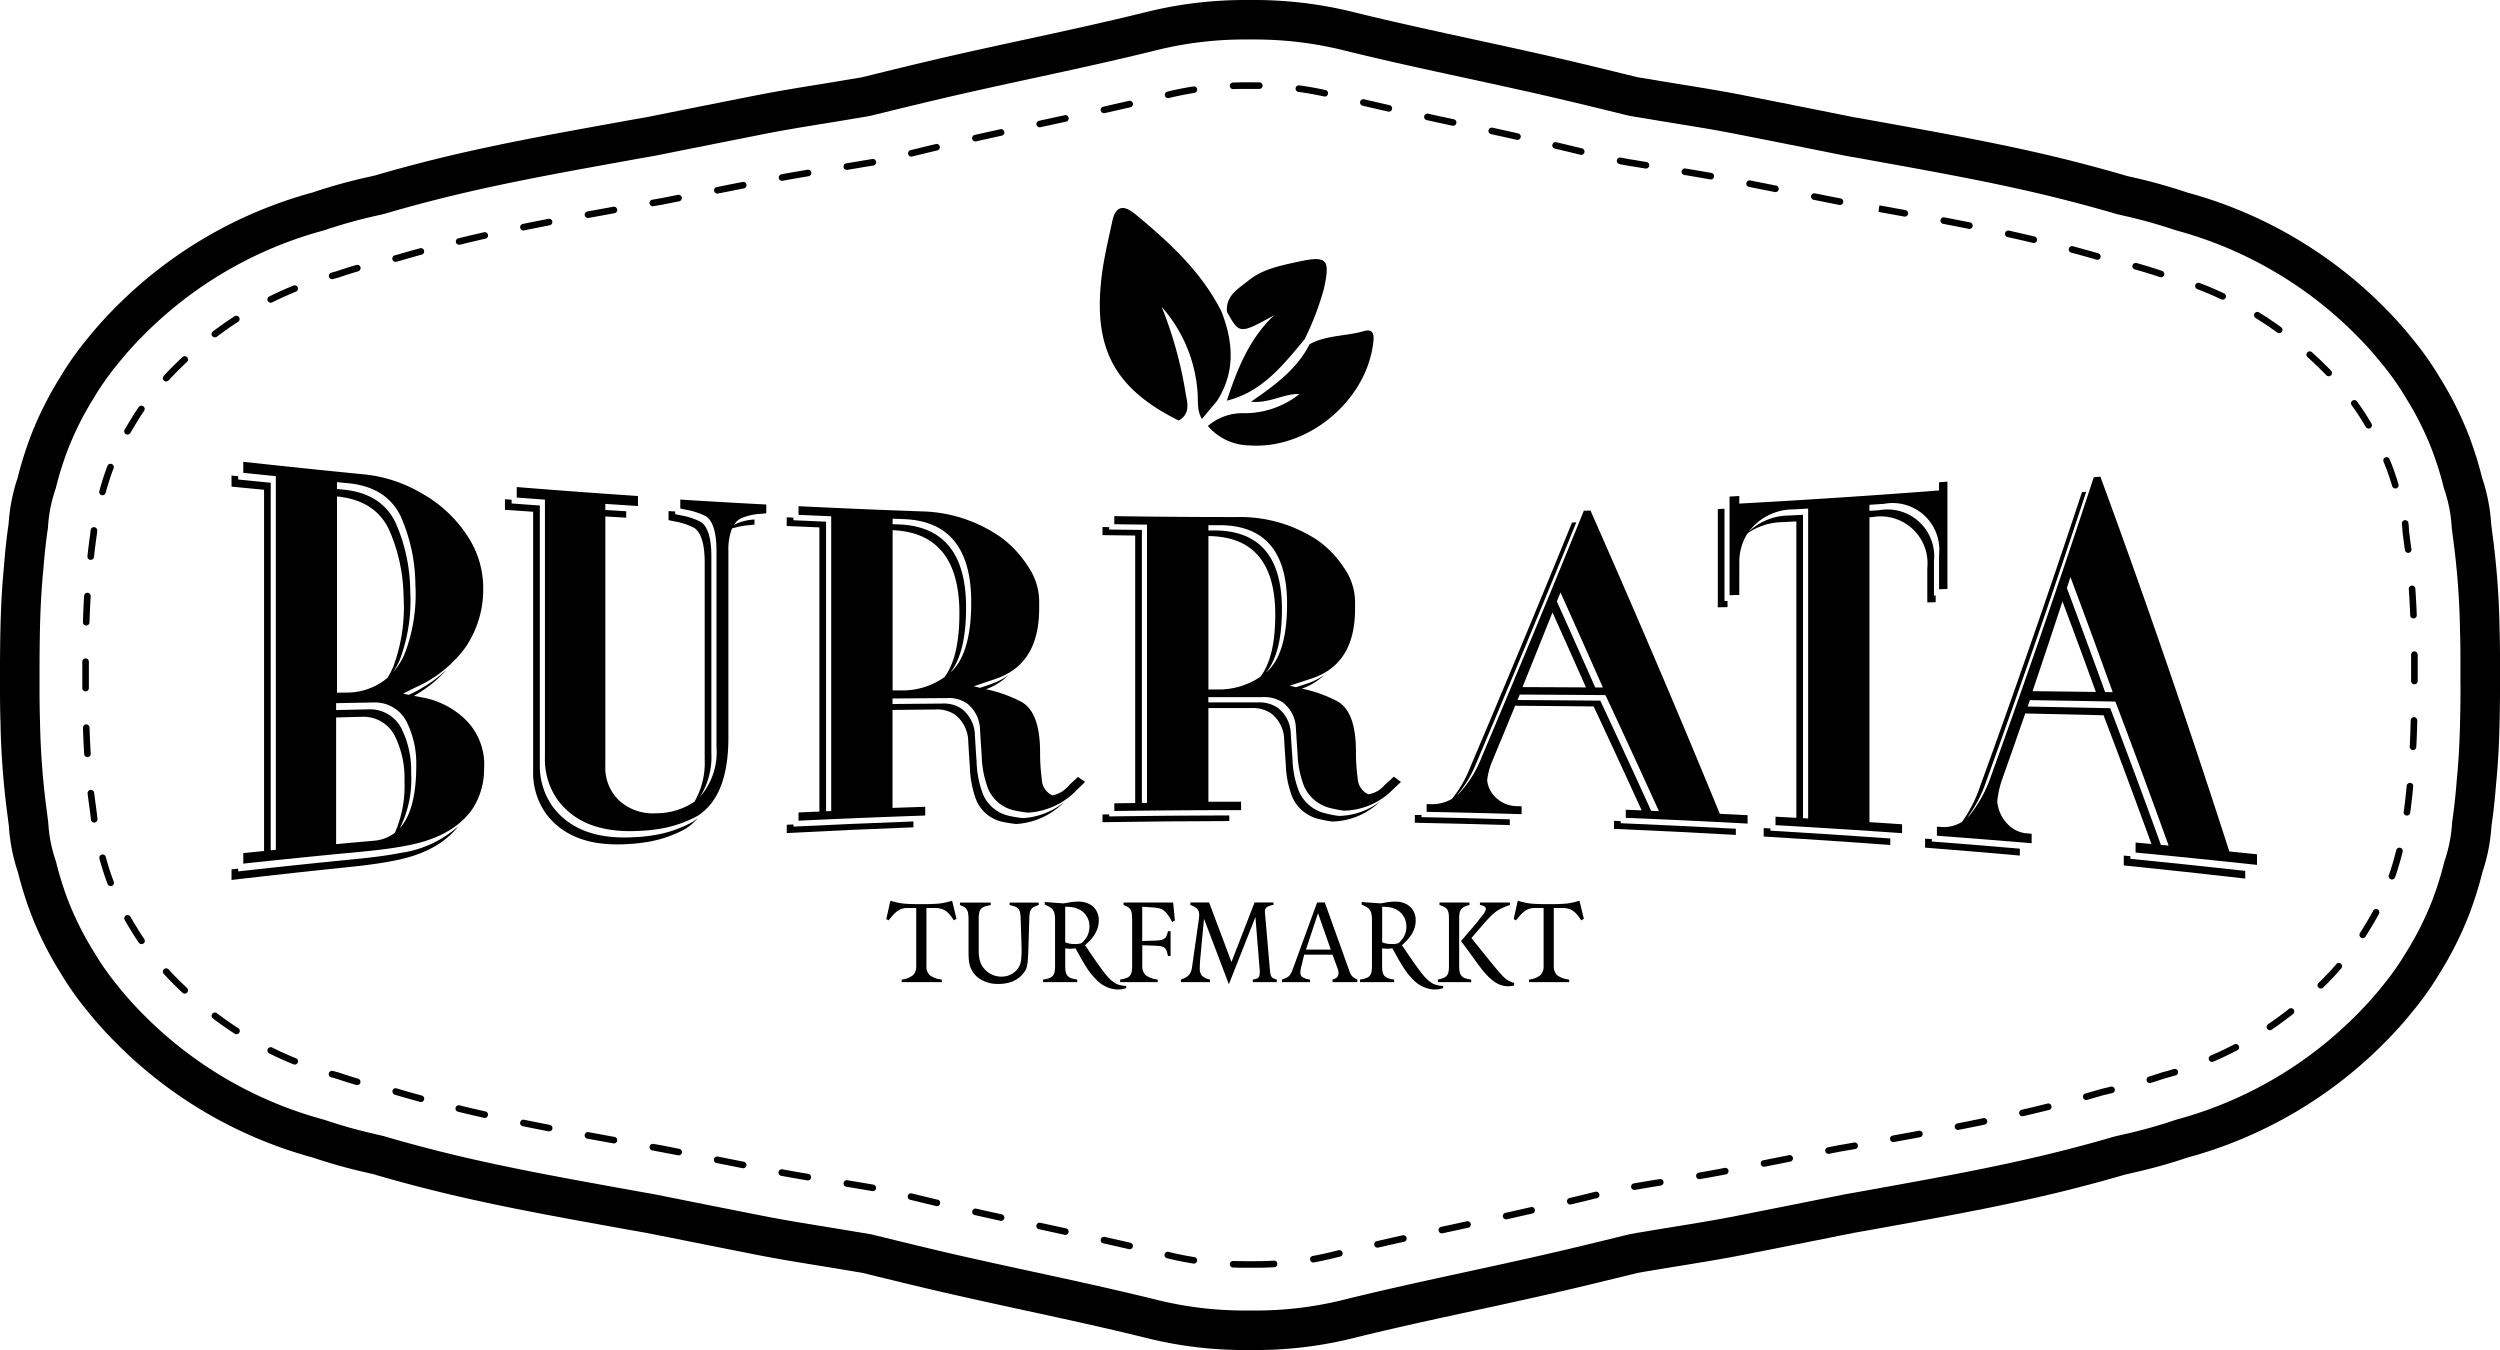 <?xml version="1.0" encoding="UTF-8"?>
<svg xmlns="http://www.w3.org/2000/svg" xmlns:xlink="http://www.w3.org/1999/xlink" id="Group_107" data-name="Group 107" width="275.296" height="148.667" viewBox="0 0 275.296 148.667">
  <defs>
    <clipPath id="clip-path">
      <rect id="Rectangle_392" data-name="Rectangle 392" width="275.296" height="148.667"></rect>
    </clipPath>
  </defs>
  <g id="Group_106" data-name="Group 106" clip-path="url(#clip-path)">
    <path id="Path_742" data-name="Path 742" d="M154.442,136.034q-1.413.315-2.831.639a.362.362,0,0,0,.081.716.379.379,0,0,0,.081-.009q1.416-.326,2.826-.638a.363.363,0,1,0-.157-.708"></path>
    <path id="Path_743" data-name="Path 743" d="M147.373,137.677l-.648.16c-.714.177-1.441.334-2.161.466a.362.362,0,0,0,.065.719.369.369,0,0,0,.066-.006c.734-.135,1.476-.3,2.2-.475l.647-.16a.362.362,0,1,0-.173-.7"></path>
    <path id="Path_744" data-name="Path 744" d="M140.293,138.819c-.667.039-1.342.059-2.008.059l-.454,0-.094,0-.109,0-.083,0-.129,0h-.366q-.624,0-1.247-.023a.356.356,0,0,0-.375.349.362.362,0,0,0,.349.375q.636.024,1.273.024h.289l.2,0,.09,0h.117l.1,0,.442,0c.68,0,1.37-.021,2.051-.06a.363.363,0,0,0-.043-.724"></path>
    <path id="Path_745" data-name="Path 745" d="M131.523,138.432c-.939-.151-1.885-.343-2.813-.569a.362.362,0,1,0-.172.7c.947.231,1.912.427,2.87.581a.376.376,0,0,0,.057.005.363.363,0,0,0,.058-.721"></path>
    <path id="Path_746" data-name="Path 746" d="M117.395,135.267l-2.834-.615a.362.362,0,1,0-.153.708l2.833.615a.344.344,0,0,0,.077.009.363.363,0,0,0,.077-.717"></path>
    <path id="Path_747" data-name="Path 747" d="M124.475,136.849q-1.416-.327-2.83-.644a.362.362,0,1,0-.158.707q1.41.316,2.825.643a.382.382,0,0,0,.082.01.363.363,0,0,0,.081-.716"></path>
    <path id="Path_748" data-name="Path 748" d="M129.795,46.308c1.407-.8.9-2.088.731-3.217a44.22,44.22,0,0,0-2.605-9.3,15.849,15.849,0,0,1,3.949,9.376c.091,1-.094,2.047.488,2.963L134,44.176c2.054-3.191,1.823-6.5.507-9.864-2.221-4.414-5.769-7.65-9.5-10.733-1.29-1.067-2.167-.91-2.527.794-.427,2.016-.922,4.028-1.168,6.068-.96,7.951,1.424,12.345,8.478,15.867"></path>
    <path id="Path_749" data-name="Path 749" d="M135.113,34.341c1.376,2.468,1.377,2.468,5.184.38-2.745,2.6-4.065,5.952-5.2,9.4,3.881-.958,6.191-3.905,8.567-6.767a30.721,30.721,0,0,0,2.109-5.506c.748-3.328.382-3.73-2.859-3.017-1.926.423-3.892.794-5.467,2.087-1.1.9-2.5,1.642-2.334,3.42Z"></path>
    <path id="Path_750" data-name="Path 750" d="M144.206,37.908c-1.364,2.692-3.69,4.431-6.448,6.329,2.108.2,3.625-.927,5.33-.841A9.672,9.672,0,0,1,137,45.5a5.859,5.859,0,0,0-3.99,1.408,6.1,6.1,0,0,0,4.514,2.137c6.505.5,13.028-4.962,13.711-11.439.1-.918-.119-1.413-1.056-1.141C148.207,37.038,146.064,36.888,144.206,37.908Z"></path>
    <path id="Path_751" data-name="Path 751" d="M44.11,93.92c-1.406.283-3.1.5-5.091.693q-6.4.63-12.791,1.345v-.305l-.733.08V96.9q6.393-.746,12.791-1.406c1.987-.205,3.684-.426,5.091-.716,3.228-.607,5.612-1.885,7.091-3.8A12,12,0,0,1,44.11,93.92"></path>
    <path id="Path_752" data-name="Path 752" d="M76.846,90.074a6.023,6.023,0,0,1-.6.448,13.262,13.262,0,0,1-4.663,1.507,13.843,13.843,0,0,1-1.505.146c-4.226.291-7.284-.774-9.226-3.362a7.749,7.749,0,0,1-1.407-4.681V55.666q-1.554-.111-3.107-.225v-.414l-.734-.053v1.162q1.554.111,3.106.217V84.9a7.769,7.769,0,0,0,1.408,4.691c1.942,2.589,5,3.646,9.225,3.342a14.1,14.1,0,0,0,1.506-.152,13.253,13.253,0,0,0,4.663-1.525,6.009,6.009,0,0,0,1.336-1.185"></path>
    <path id="Path_753" data-name="Path 753" d="M86.638,90.822v.911q6.975-.366,13.952-.63v-.646q-6.61.241-13.217.568v-.238l-.735.035"></path>
    <path id="Path_754" data-name="Path 754" d="M122.143,89.678l-.736.01v.852q6.981-.113,13.961-.125v-.621q-6.612.011-13.225.107Z"></path>
    <path id="Path_755" data-name="Path 755" d="M166.257,90.222q-4.86-.143-9.721-.241V89.74c-.115.005-.228.011-.347.009l-.389-.007V90.6q5.229.1,10.457.261Z"></path>
    <path id="Path_756" data-name="Path 756" d="M178.467,90.418l-.735-.031v.889q6.711.283,13.415.662v-.677q-6.339-.344-12.68-.61Z"></path>
    <path id="Path_757" data-name="Path 757" d="M190.231,66.179l-.334.007V56.021l-.735.038V66.877l1.069-.021Z"></path>
    <path id="Path_758" data-name="Path 758" d="M208.156,92.331q-6.6-.471-13.205-.858v-.245l-.735-.042v.93q6.972.416,13.94.932Z"></path>
    <path id="Path_759" data-name="Path 759" d="M222.423,93.455q-4.85-.417-9.7-.789v-.28c-.115,0-.228,0-.346-.008l-.389-.029v.991q5.22.408,10.435.873Z"></path>
    <path id="Path_760" data-name="Path 760" d="M234.6,94.286l-.733-.072V95.3q6.69.678,13.374,1.448V95.9q-6.318-.7-12.641-1.326Z"></path>
    <path id="Path_761" data-name="Path 761" d="M30.375,93.581l-.563.056V53.16q-1.792-.177-3.585-.358v-.364l-.732-.074v1.223q1.791.175,3.584.346V93.711q-1.145.113-2.289.228V95.1q6.393-.686,12.792-1.291c1.988-.188,3.685-.395,5.091-.672,3.4-.608,5.869-1.954,7.325-4.017a8.018,8.018,0,0,0,1.31-4.439A6.974,6.974,0,0,0,51.416,79.4a9.165,9.165,0,0,0-5.142-2.636l-.69-.137a13.921,13.921,0,0,0,3.6-2.882,15.7,15.7,0,0,1-3.911,2.65l-.24.121-.651-.13q.728-.365,1.455-.726a13.62,13.62,0,0,0,5.433-4.395,11.279,11.279,0,0,0,1.941-6.538,10.372,10.372,0,0,0-1.892-5.938,14.315,14.315,0,0,0-4.948-4.5,15.407,15.407,0,0,0-6.255-2.051q-6.666-.65-13.326-1.388v1.215q1.792.189,3.585.37Zm6.638-.631V79.008l2.872-.076a3.857,3.857,0,0,1,3.685,2.305,10.356,10.356,0,0,1,.97,4.691A12.955,12.955,0,0,1,43.49,91.7a4.313,4.313,0,0,1-2.308.879q-2.085.183-4.169.375m7.005-1.735A12,12,0,0,0,45.273,85.1a10.315,10.315,0,0,0-.969-4.679,3.876,3.876,0,0,0-3.685-2.311l-3.606.081v-.759l4.169-.078a3.892,3.892,0,0,1,3.685,2.318,10.286,10.286,0,0,1,.97,4.67q0,4.867-1.819,6.87M42.664,74.652a6.993,6.993,0,0,1-4.633,1.613l-.921.012V54.67c2.812.271,4.725,1.514,5.733,3.658a18.98,18.98,0,0,1,1.6,7.478,18.6,18.6,0,0,1-1.164,7.675,8.673,8.673,0,0,1-.615,1.171M38.322,53.209c2.86.272,4.8,1.526,5.818,3.685a18.853,18.853,0,0,1,1.6,7.445,18.335,18.335,0,0,1-1.164,7.623,7.876,7.876,0,0,1-1.3,2.077,8.615,8.615,0,0,0,.733-1.346,18.486,18.486,0,0,0,1.164-7.646,18.9,18.9,0,0,0-1.6-7.459c-1.018-2.162-2.958-3.414-5.817-3.677l-.649-.059v-.758l1.212.115"></path>
    <path id="Path_762" data-name="Path 762" d="M74.915,56l.583.124a7.661,7.661,0,0,1,2.283.754c.729.531,1.118,1.793,1.118,3.748V82.268a7.478,7.478,0,0,1-1.825,5.493,8.24,8.24,0,0,0,1.26-4.835V61.248c0-1.958-.389-3.222-1.118-3.752a7.613,7.613,0,0,0-2.283-.752l-.583-.123v-.3c-.245-.014-.49-.025-.734-.04v.995l.583.123a7.591,7.591,0,0,1,2.283.749c.728.53,1.117,1.8,1.117,3.759v21.73a8.529,8.529,0,0,1-1.123,4.637,7.48,7.48,0,0,1-4.233,1.282,5.5,5.5,0,0,1-4.128-1.464,4.994,4.994,0,0,1-1.457-3.722V56.87l2.3.14V56.3l-2.3-.145v-.668q1.8.12,3.594.234v-1.1q-6.678-.45-13.351-.989v1.156q1.552.119,3.106.232v28.4A7.732,7.732,0,0,0,61.415,88.1c1.942,2.588,5,3.659,9.226,3.381a14.079,14.079,0,0,0,1.505-.141,13.248,13.248,0,0,0,4.663-1.492c2.235-1.423,3.4-4.255,3.4-8.587V60.683a6.3,6.3,0,0,1,.4-2.485,8.632,8.632,0,0,1,1.939-.371l.535-.063v-.558a5.644,5.644,0,0,0-2.132.523,1.707,1.707,0,0,0-.163.12,1.994,1.994,0,0,1,.727-.727,6.076,6.076,0,0,1,2.333-.542l.535-.061v-.961q-4.738-.249-9.475-.545Z"></path>
    <path id="Path_763" data-name="Path 763" d="M117.744,86.455a3.156,3.156,0,0,1-.315.336l-.013-.009c-.074.069-.147.139-.223.208a3,3,0,0,1-1.345.6.1.1,0,0,0-.1-.08,1.957,1.957,0,0,1-1.021-1.657,22,22,0,0,1-.194-3.024c0-2.9-.681-4.738-2-5.51a14.726,14.726,0,0,0-3.96-1.421,6.835,6.835,0,0,0,2.491-1.566,7.408,7.408,0,0,1-2.063,1.046c-.356.12-.71.242-1.067.363l-.7-.167q1.167-.4,2.335-.792c3.257-1.081,4.863-3.653,4.863-7.782v-.859a6.869,6.869,0,0,0-1.265-3.824,11.9,11.9,0,0,0-2.87-3.094,15.8,15.8,0,0,0-8.9-2.912q-6.735-.24-13.466-.571v.952q1.8.083,3.6.161V89.31l-.565.024V57.444q-1.8-.075-3.6-.157V57l-.735-.033v.955q1.8.08,3.6.153V89.366c-.765.033-1.531.065-2.3.1v.908q6.976-.332,13.952-.569v-.961q-1.8.057-3.6.121V78.178q2.341-.025,4.68-.049a3.533,3.533,0,0,1,2.188.561,3.779,3.779,0,0,1,1.459,2.719s.049,1.035.194,3.1a10.9,10.9,0,0,0,.73,3.666,4.059,4.059,0,0,0,3.016,2.353,11.648,11.648,0,0,0,1.362.21,8.062,8.062,0,0,0,5.253-2.4,7.921,7.921,0,0,1-4.517,1.749,11.3,11.3,0,0,1-1.363-.213,4.064,4.064,0,0,1-3.015-2.355,10.856,10.856,0,0,1-.73-3.662c-.146-2.065-.194-3.1-.194-3.1a3.784,3.784,0,0,0-1.459-2.717,3.54,3.54,0,0,0-2.189-.563q-2.708.021-5.415.048v-.608q2.991-.024,5.981-.044a3.548,3.548,0,0,1,2.189.565,3.784,3.784,0,0,1,1.459,2.717s.048,1.033.194,3.1a10.853,10.853,0,0,0,.729,3.66,4.075,4.075,0,0,0,3.015,2.357,11.426,11.426,0,0,0,1.362.215,8.053,8.053,0,0,0,5.3-2.429q.486-.476.972-.95l-.778-.559-.973.91M98.292,76.033V58.383c4.8.2,7.258,3.124,7.354,8.81.043,3.38-.507,5.841-1.634,7.366a7.962,7.962,0,0,1-4.747,1.469l-.973,0m6.467-2.072c-.03.027-.061.05-.093.077,1.187-1.511,1.759-4.017,1.716-7.478-.1-5.712-2.577-8.633-7.44-8.81l-.65-.023V57.12l1.216.044c4.862.18,7.343,3.1,7.44,8.806.048,3.89-.682,6.576-2.189,7.991"></path>
    <path id="Path_764" data-name="Path 764" d="M152.212,86.73l-.013-.01-.224.2a2.919,2.919,0,0,1-1.345.553.1.1,0,0,0-.1-.082,2.012,2.012,0,0,1-1.022-1.671,21.632,21.632,0,0,1-.194-3c0-2.873-.681-4.7-1.995-5.468a14.72,14.72,0,0,0-3.961-1.42,6.78,6.78,0,0,0,2.491-1.524,7.377,7.377,0,0,1-2.062,1.017l-1.07.35-.7-.166,2.335-.765c3.259-1.046,4.864-3.6,4.864-7.684v-.85a6.613,6.613,0,0,0-1.264-3.753,11.147,11.147,0,0,0-2.871-2.969,15.471,15.471,0,0,0-8.9-2.551q-6.737,0-13.474-.1v.892q1.8.024,3.6.043V88.416c-.189,0-.377,0-.566.006V58.354q-1.8-.02-3.6-.043v-.267c-.245,0-.49,0-.735-.008v.892q1.8.025,3.6.044V88.431q-1.151.012-2.3.026v.851q6.979-.1,13.961-.1v-.926q-1.8,0-3.6.007V77.97q2.342,0,4.683,0a3.63,3.63,0,0,1,2.189.565,3.7,3.7,0,0,1,1.459,2.662s.049,1.007.194,3.023a10.572,10.572,0,0,0,.73,3.59,4.253,4.253,0,0,0,3.016,2.4,11.834,11.834,0,0,0,1.362.255,7.741,7.741,0,0,0,5.254-2.2,7.643,7.643,0,0,1-4.518,1.583,11.833,11.833,0,0,1-1.362-.255,4.253,4.253,0,0,1-3.016-2.4,10.555,10.555,0,0,1-.73-3.591c-.146-2.017-.2-3.025-.2-3.025a3.7,3.7,0,0,0-1.459-2.662,3.636,3.636,0,0,0-2.189-.565q-2.709,0-5.418,0v-.582q2.992,0,5.984,0a3.636,3.636,0,0,1,2.189.566,3.7,3.7,0,0,1,1.459,2.663s.049,1.008.194,3.024a10.618,10.618,0,0,0,.73,3.593,4.259,4.259,0,0,0,3.016,2.4,12.082,12.082,0,0,0,1.362.256,7.736,7.736,0,0,0,5.3-2.245l.973-.921q-.389-.291-.778-.579l-.973.881a3.044,3.044,0,0,1-.315.326M133.069,75.918V59.031c4.807.048,7.261,2.81,7.358,8.34.042,3.283-.508,5.676-1.635,7.15a8.089,8.089,0,0,1-4.75,1.4h-.973m6.47-1.975c-.03.026-.062.048-.092.074,1.186-1.463,1.759-3.9,1.716-7.271-.1-5.564-2.579-8.327-7.443-8.339l-.651,0v-.58l1.216,0c4.865.01,7.346,2.771,7.443,8.336.049,3.789-.681,6.41-2.189,7.779"></path>
    <path id="Path_765" data-name="Path 765" d="M157.49,88.555l-.389-.007V89.4q5.229.1,10.457.256v-.869l-.487-.014a3.382,3.382,0,0,1-2.285-.885,3.02,3.02,0,0,1-1.022-1.959,7.692,7.692,0,0,1,.584-2.171q1.251-3.007,2.5-6.042,4.321.033,8.644.076,2.643,5.645,5.287,11.446c-.584-.023-1.167-.048-1.751-.07v.891q6.71.273,13.415.633v-.925q-1.53-.078-3.061-.152c-4.747-11.577-9.494-22.646-14.243-33.4l-.729.028c-3.777,9.325-7.553,18.4-11.331,27.331a12.33,12.33,0,0,1-2.237,3.613,4.16,4.16,0,0,1-.418.4,12.492,12.492,0,0,0,2.09-3.432c3.688-8.708,7.375-17.556,11.062-26.631l-.467.016c-3.776,9.285-7.553,18.33-11.331,27.238a12.7,12.7,0,0,1-1.9,3.2,4.449,4.449,0,0,1-2.394.577M176.5,75.7l-.835,0q-2.114-4.779-4.228-9.472c.132-.331.264-.659.4-.99q2.334,5.183,4.667,10.466m-5.547-8.263q1.844,4.1,3.687,8.254-3.5-.018-6.989-.033,1.651-4.083,3.3-8.221m5.839,9.109q2.941,6.292,5.882,12.771l-.852-.034q-2.8-6.153-5.6-12.133-4.557-.041-9.115-.07c.083-.2.165-.4.247-.6q4.717.025,9.433.061"></path>
    <path id="Path_766" data-name="Path 766" d="M191.531,62a5.885,5.885,0,0,1,.729-2.975c.065-.114.14-.214.21-.321a6.974,6.974,0,0,1,3.836-1.208l1.505-.079V90.058q-1.147-.064-2.295-.127v.934q6.972.395,13.939.884v-.981q-1.8-.12-3.593-.233V56.963l.3-.018a5.169,5.169,0,0,1,6.069,5.615v3.779l.922-.025V65.58l-.188.006V61.8a5.155,5.155,0,0,0-6.069-5.612l-1.038.065v-.664l1.6-.106a5.143,5.143,0,0,1,6.068,5.607v3.8l.922-.031V53.035l-.922.074v.9q-11,.844-22,1.446v-.835l-1.068.061v10.86l1.068-.026Zm6.074-5.911L199.111,56V90.13l-.565-.032V56.685l-1.506.084a6.475,6.475,0,0,0-4.461,1.771,6.161,6.161,0,0,1,5.026-2.448"></path>
    <path id="Path_767" data-name="Path 767" d="M231.287,52.488l-.728.069c-3.766,11.517-7.533,22.443-11.3,32.88a14.3,14.3,0,0,1-2.233,4.175,4.237,4.237,0,0,1-.418.454,14.433,14.433,0,0,0,2.087-3.958c3.679-10.157,7.358-20.778,11.035-31.953l-.466.04c-3.766,11.421-7.534,22.261-11.3,32.622a14.727,14.727,0,0,1-1.9,3.678,3.792,3.792,0,0,1-2.389.562l-.388-.028v1q5.219.387,10.434.825V91.81l-.486-.039a3.271,3.271,0,0,1-2.28-1.157,4.014,4.014,0,0,1-1.019-2.364,10.272,10.272,0,0,1,.582-2.554q1.249-3.525,2.5-7.132,4.313.1,8.622.2,2.637,6.914,5.273,14.176c-.582-.053-1.164-.108-1.746-.16v1.1q6.69.638,13.373,1.362V94.072q-1.525-.157-3.051-.309c-4.731-14.713-9.465-28.406-14.2-41.275m1.357,23.732-.833-.01Q229.7,70.371,227.6,64.749c.131-.4.263-.8.394-1.2q2.328,6.206,4.655,12.675m-5.533-10q1.839,4.9,3.677,9.972-3.484-.045-6.97-.087,1.647-4.871,3.293-9.885m10.84,26.813q-2.789-7.721-5.58-15.05-4.544-.1-9.091-.183c.082-.237.164-.471.246-.709q4.707.077,9.409.16,2.934,7.716,5.865,15.86l-.849-.078"></path>
    <path id="Path_768" data-name="Path 768" d="M71.885,22.713a.336.336,0,0,0,.063-.006l1.025-.178,1.832-.365a.363.363,0,0,0-.142-.711l-1.823.364-1.017.177a.362.362,0,0,0,.062.719"></path>
    <path id="Path_769" data-name="Path 769" d="M79,21.318a.342.342,0,0,0,.071-.007l2.844-.566a.362.362,0,0,0-.141-.711l-2.844.566a.362.362,0,0,0,.07.718"></path>
    <path id="Path_770" data-name="Path 770" d="M265.413,86.209a.367.367,0,0,0-.394.328c-.093,1.021-.2,1.957-.33,2.862a.363.363,0,0,0,.308.41.438.438,0,0,0,.051,0,.362.362,0,0,0,.358-.312c.131-.917.24-1.865.335-2.9a.363.363,0,0,0-.328-.394"></path>
    <path id="Path_771" data-name="Path 771" d="M64.752,24A.368.368,0,0,0,64.818,24q1.43-.264,2.851-.521a.362.362,0,0,0-.129-.713q-1.422.258-2.853.521a.362.362,0,0,0,.065.719"></path>
    <path id="Path_772" data-name="Path 772" d="M93.258,18.707a.392.392,0,0,0,.059-.005q.742-.121,1.483-.248c.359-.061.719-.119,1.08-.178l.3-.049a.362.362,0,1,0-.117-.715l-.3.048c-.362.059-.724.118-1.085.18l-1.478.247a.362.362,0,0,0,.058.72"></path>
    <path id="Path_773" data-name="Path 773" d="M114.488,14.017a.43.43,0,0,0,.078-.008l2.833-.616a.362.362,0,1,0-.155-.708l-2.833.615a.363.363,0,0,0,.077.717"></path>
    <path id="Path_774" data-name="Path 774" d="M107.409,15.576a.37.37,0,0,0,.08-.009q1.415-.32,2.828-.631a.362.362,0,1,0-.156-.708c-.942.208-1.888.418-2.832.632a.363.363,0,0,0,.08.716"></path>
    <path id="Path_775" data-name="Path 775" d="M100.354,17.243a.361.361,0,0,0,.086-.01c.935-.228,1.876-.456,2.817-.681a.362.362,0,0,0-.168-.7c-.942.225-1.884.453-2.82.681a.363.363,0,0,0,.085.715"></path>
    <path id="Path_776" data-name="Path 776" d="M57.634,25.378a.389.389,0,0,0,.074-.008q1.417-.29,2.84-.565a.363.363,0,0,0-.138-.712q-1.427.276-2.847.567a.363.363,0,0,0,.071.718"></path>
    <path id="Path_777" data-name="Path 777" d="M135.795,9.814h.013c.424-.016.849-.023,1.272-.023h.385l.1,0h.181l.138,0h.326c.161,0,.321,0,.481,0h0a.363.363,0,0,0,.006-.725c-.164,0-.327,0-.491,0l-.315,0-.14-.005h-.2l-.1.005-.374,0q-.648,0-1.3.024a.362.362,0,0,0,.013.724"></path>
    <path id="Path_778" data-name="Path 778" d="M86.11,19.914a.379.379,0,0,0,.067-.006c.942-.177,1.895-.343,2.849-.5a.363.363,0,1,0-.12-.715c-.958.161-1.916.328-2.862.5a.363.363,0,0,0,.066.719"></path>
    <path id="Path_779" data-name="Path 779" d="M142.979,10.118c.942.129,1.893.3,2.825.505a.346.346,0,0,0,.078.009.363.363,0,0,0,.078-.717c-.951-.21-1.921-.383-2.883-.515a.362.362,0,0,0-.1.718"></path>
    <path id="Path_780" data-name="Path 780" d="M128.626,10.807a.429.429,0,0,0,.086-.01c.925-.226,1.872-.416,2.813-.566a.362.362,0,1,0-.114-.715c-.96.152-1.926.346-2.87.576a.363.363,0,0,0,.085.715"></path>
    <path id="Path_781" data-name="Path 781" d="M150.029,11.635q1.414.331,2.829.651a.362.362,0,1,0,.159-.707q-1.41-.32-2.823-.65a.363.363,0,0,0-.165.706"></path>
    <path id="Path_782" data-name="Path 782" d="M121.569,12.465a.37.37,0,0,0,.08-.009q1.411-.317,2.829-.645a.362.362,0,1,0-.163-.706q-1.415.327-2.825.644a.362.362,0,0,0,.079.716"></path>
    <path id="Path_783" data-name="Path 783" d="M248.383,35.018c.807.5,1.609,1.038,2.385,1.6a.358.358,0,0,0,.213.069.363.363,0,0,0,.213-.656c-.79-.573-1.607-1.122-2.429-1.63a.362.362,0,0,0-.382.616"></path>
    <path id="Path_784" data-name="Path 784" d="M11.647,94.361a.362.362,0,0,0-.7.191c.269.987.564,1.9.9,2.791a.363.363,0,0,0,.339.234.357.357,0,0,0,.128-.023.362.362,0,0,0,.211-.467c-.329-.87-.617-1.762-.88-2.726"></path>
    <path id="Path_785" data-name="Path 785" d="M11.182,54.525a.352.352,0,0,0,.1.013.365.365,0,0,0,.35-.267c.264-.965.553-1.856.883-2.724a.363.363,0,0,0-.678-.257c-.338.89-.634,1.8-.9,2.789a.363.363,0,0,0,.254.446"></path>
    <path id="Path_786" data-name="Path 786" d="M241.958,31.837c.891.34,1.779.719,2.641,1.125a.357.357,0,0,0,.155.035.363.363,0,0,0,.154-.691c-.878-.414-1.783-.8-2.691-1.146a.362.362,0,1,0-.259.677"></path>
    <path id="Path_787" data-name="Path 787" d="M235.081,29.665c.918.253,1.844.537,2.752.845a.363.363,0,1,0,.232-.687c-.921-.312-1.86-.6-2.791-.857a.363.363,0,0,0-.193.7"></path>
    <path id="Path_788" data-name="Path 788" d="M10.626,89.262l-.059-.462c-.07-.5-.135-.994-.2-1.5a.362.362,0,1,0-.719.086c.06.511.127,1.016.2,1.51l.061.484c.022.185.045.37.07.534l.032.339a.362.362,0,0,0,.36.329l.034,0a.363.363,0,0,0,.328-.394l-.034-.36c-.027-.177-.049-.355-.074-.564"></path>
    <path id="Path_789" data-name="Path 789" d="M9.957,61.649l.038,0a.363.363,0,0,0,.36-.325c.091-.874.194-1.686.317-2.5l.035-.378a.362.362,0,0,0-.327-.394.367.367,0,0,0-.4.327l-.033.357c-.122.808-.226,1.632-.318,2.517a.363.363,0,0,0,.323.4"></path>
    <path id="Path_790" data-name="Path 790" d="M9.483,68.88h.011a.362.362,0,0,0,.362-.351c.032-1.039.075-1.983.132-2.884a.363.363,0,0,0-.724-.046c-.058.909-.1,1.861-.132,2.908a.362.362,0,0,0,.351.373"></path>
    <path id="Path_791" data-name="Path 791" d="M265.832,78.975h-.006a.364.364,0,0,0-.365.354c-.024,1.047-.059,1.992-.106,2.887a.363.363,0,0,0,.343.381h.02a.362.362,0,0,0,.361-.343c.048-.9.083-1.854.107-2.908a.363.363,0,0,0-.354-.371"></path>
    <path id="Path_792" data-name="Path 792" d="M9.991,82.989c-.055-.916-.1-1.887-.131-2.886a.363.363,0,0,0-.725.023c.032,1.006.077,1.984.132,2.907a.363.363,0,0,0,.362.34h.022a.363.363,0,0,0,.34-.384"></path>
    <path id="Path_793" data-name="Path 793" d="M228.076,27.817c.988.265,1.9.52,2.786.777a.39.39,0,0,0,.1.014.363.363,0,0,0,.1-.711c-.887-.257-1.807-.514-2.8-.78a.362.362,0,0,0-.188.7"></path>
    <path id="Path_794" data-name="Path 794" d="M9.424,76.128a.362.362,0,0,0,.362-.362V74.5l0-1.632a.362.362,0,0,0-.361-.364h0a.361.361,0,0,0-.362.361l0,1.635v1.267a.362.362,0,0,0,.362.362"></path>
    <path id="Path_795" data-name="Path 795" d="M164.19,14.769q1.411.309,2.829.627a.37.37,0,0,0,.08.009.362.362,0,0,0,.079-.716q-1.417-.318-2.833-.628a.362.362,0,0,0-.155.708"></path>
    <path id="Path_796" data-name="Path 796" d="M178.319,18.07l.964.179c.415.067.829.134,1.24.2l.66.111a.4.4,0,0,0,.06,0,.362.362,0,0,0,.059-.72l-.657-.111c-.413-.07-.83-.138-1.237-.2l-.957-.178a.363.363,0,0,0-.132.713"></path>
    <path id="Path_797" data-name="Path 797" d="M171.253,16.372q1.407.334,2.818.677a.362.362,0,0,0,.171-.7q-1.41-.344-2.822-.678a.362.362,0,1,0-.167.7"></path>
    <path id="Path_798" data-name="Path 798" d="M157.107,13.228q1.425.312,2.834.616a.344.344,0,0,0,.077.009.363.363,0,0,0,.077-.717q-1.408-.3-2.833-.616a.362.362,0,1,0-.155.708"></path>
    <path id="Path_799" data-name="Path 799" d="M266.233,72.087a.376.376,0,0,0-.365-.36.362.362,0,0,0-.36.365l0,.753v2.143a.363.363,0,0,0,.362.363h0a.363.363,0,0,0,.363-.362V72.845Z"></path>
    <path id="Path_800" data-name="Path 800" d="M199.7,22l2.559.512.295.053a.324.324,0,0,0,.062.005.362.362,0,0,0,.061-.719l-2.835-.562A.363.363,0,0,0,199.7,22"></path>
    <path id="Path_801" data-name="Path 801" d="M209.752,23.854a.362.362,0,0,0,.065-.719l-2.854-.519-.065.357-.032.362,2.82.513a.368.368,0,0,0,.066.006"></path>
    <path id="Path_802" data-name="Path 802" d="M185.475,19.268c.949.157,1.9.318,2.853.489a.347.347,0,0,0,.064.006.363.363,0,0,0,.064-.72c-.952-.171-1.911-.333-2.863-.49a.362.362,0,1,0-.118.715"></path>
    <path id="Path_803" data-name="Path 803" d="M213.959,24.646q1.421.273,2.843.558a.349.349,0,0,0,.071.007.363.363,0,0,0,.071-.718q-1.424-.286-2.848-.559a.363.363,0,0,0-.137.712"></path>
    <path id="Path_804" data-name="Path 804" d="M221.051,26.1c.942.209,1.884.425,2.82.649a.352.352,0,0,0,.085.01.363.363,0,0,0,.084-.716q-1.41-.336-2.832-.651a.363.363,0,0,0-.157.708"></path>
    <path id="Path_805" data-name="Path 805" d="M192.592,20.582l2.844.565a.342.342,0,0,0,.071.007.362.362,0,0,0,.07-.718l-2.844-.565a.362.362,0,0,0-.141.711"></path>
    <path id="Path_806" data-name="Path 806" d="M264.313,93.354a.364.364,0,0,0-.44.263c-.247.984-.513,1.884-.814,2.749a.361.361,0,0,0,.224.461.351.351,0,0,0,.119.021.363.363,0,0,0,.342-.244c.307-.886.58-1.8.832-2.81a.363.363,0,0,0-.263-.44"></path>
    <path id="Path_807" data-name="Path 807" d="M252.054,111.1c-.754.594-1.534,1.164-2.318,1.695a.363.363,0,0,0,.406.6c.8-.541,1.593-1.122,2.361-1.727a.362.362,0,0,0-.449-.569"></path>
    <path id="Path_808" data-name="Path 808" d="M256.181,41.33a.362.362,0,0,0,.523-.5c-.11-.115-.22-.229-.33-.34-.576-.581-1.172-1.151-1.774-1.694a.363.363,0,1,0-.486.538c.592.534,1.178,1.1,1.745,1.667.107.108.215.218.322.33"></path>
    <path id="Path_809" data-name="Path 809" d="M161.525,134.486l-2.833.615a.363.363,0,0,0,.076.717.331.331,0,0,0,.077-.009l2.834-.615a.362.362,0,0,0-.154-.708"></path>
    <path id="Path_810" data-name="Path 810" d="M260.3,46.661c.074.118.147.237.219.356a.362.362,0,0,0,.5.123.363.363,0,0,0,.123-.5c-.074-.122-.148-.244-.221-.36l-.04-.067a24.078,24.078,0,0,0-1.345-2.025.363.363,0,0,0-.584.43,23.014,23.014,0,0,1,1.306,1.967Z"></path>
    <path id="Path_811" data-name="Path 811" d="M110.314,133.724c-.942-.208-1.887-.418-2.829-.632a.363.363,0,0,0-.159.708q1.415.319,2.832.632a.345.345,0,0,0,.078.008.362.362,0,0,0,.078-.716"></path>
    <path id="Path_812" data-name="Path 812" d="M168.6,132.92q-1.41.322-2.827.636a.362.362,0,0,0,.078.716.424.424,0,0,0,.079-.008q1.416-.315,2.831-.637a.363.363,0,0,0-.161-.707"></path>
    <path id="Path_813" data-name="Path 813" d="M43.558,28.835a.372.372,0,0,0,.081-.009l.06-.014.232-.061c.806-.238,1.64-.475,2.514-.715a.362.362,0,0,0-.192-.7q-1.318.361-2.516.716l-.26.066a.363.363,0,0,0,.081.716"></path>
    <path id="Path_814" data-name="Path 814" d="M257.267,106.177c-.455.527-.92,1.029-1.38,1.493q-.294.3-.593.588a.362.362,0,0,0,.5.52q.3-.3.6-.6c.472-.476.947-.99,1.413-1.528a.363.363,0,1,0-.548-.475"></path>
    <path id="Path_815" data-name="Path 815" d="M218.384,123.133q-1.418.3-2.838.574a.362.362,0,0,0,.069.718.349.349,0,0,0,.071-.007q1.423-.279,2.846-.575a.363.363,0,1,0-.148-.71"></path>
    <path id="Path_816" data-name="Path 816" d="M232.449,119.659l-1.085.258c-.563.167-1.138.332-1.731.5a.363.363,0,0,0,.1.712.327.327,0,0,0,.1-.014c.6-.167,1.176-.333,1.731-.5l1.052-.25a.363.363,0,0,0-.162-.707"></path>
    <path id="Path_817" data-name="Path 817" d="M225.439,121.528q-1.4.351-2.813.677a.363.363,0,0,0,.081.716.329.329,0,0,0,.082-.01q1.419-.327,2.826-.68a.362.362,0,1,0-.176-.7"></path>
    <path id="Path_818" data-name="Path 818" d="M246.041,115c-.845.443-1.717.858-2.592,1.234a.363.363,0,0,0,.143.7.36.36,0,0,0,.143-.03c.892-.384,1.781-.807,2.642-1.258a.362.362,0,0,0-.336-.642"></path>
    <path id="Path_819" data-name="Path 819" d="M239.4,117.713c-.406.123-.814.239-1.238.352l-.243.074q-.645.219-1.294.42a.363.363,0,0,0,.107.709.367.367,0,0,0,.107-.017c.438-.135.876-.278,1.3-.422l.22-.067q.629-.168,1.249-.355a.363.363,0,0,0-.21-.694"></path>
    <path id="Path_820" data-name="Path 820" d="M175.646,131.242q-1.4.343-2.817.684a.363.363,0,0,0,.085.715.358.358,0,0,0,.085-.01c.943-.227,1.885-.456,2.819-.685a.362.362,0,1,0-.172-.7"></path>
    <path id="Path_821" data-name="Path 821" d="M189.915,128.608c-.937.183-1.888.354-2.845.519a.363.363,0,0,0,.061.72.318.318,0,0,0,.062-.006c.962-.165,1.919-.337,2.861-.522a.362.362,0,0,0-.139-.711"></path>
    <path id="Path_822" data-name="Path 822" d="M182.782,129.834q-1.146.186-2.287.379l-.574.1a.362.362,0,0,0,.058.72.288.288,0,0,0,.059-.005l.579-.1q1.139-.193,2.281-.378a.363.363,0,0,0-.116-.716"></path>
    <path id="Path_823" data-name="Path 823" d="M211.277,124.521q-1.428.265-2.851.523a.362.362,0,1,0,.13.713q1.422-.258,2.853-.523a.363.363,0,1,0-.132-.713"></path>
    <path id="Path_824" data-name="Path 824" d="M204.148,125.819c-.579.1-1.158.2-1.732.3l-1.126.223a.362.362,0,0,0,.07.718.342.342,0,0,0,.071-.007l1.117-.221c.567-.1,1.147-.2,1.728-.3a.363.363,0,1,0-.128-.714"></path>
    <path id="Path_825" data-name="Path 825" d="M197.024,127.2l-2.843.566a.363.363,0,0,0,.07.719.352.352,0,0,0,.071-.008l2.844-.566a.363.363,0,0,0-.142-.711"></path>
    <path id="Path_826" data-name="Path 826" d="M18.3,42.008a.368.368,0,0,0,.268-.118c.281-.309.562-.607.846-.892q.579-.587,1.177-1.144a.363.363,0,1,0-.5-.53q-.606.568-1.2,1.164-.435.439-.867.914a.362.362,0,0,0,.268.606"></path>
    <path id="Path_827" data-name="Path 827" d="M19.438,107.67c-.291-.294-.582-.6-.87-.919a.362.362,0,1,0-.537.487q.444.489.892.942.578.583,1.17,1.139a.363.363,0,0,0,.5-.529q-.583-.546-1.151-1.12"></path>
    <path id="Path_828" data-name="Path 828" d="M15.038,102.08l-.043-.071q-.327-.527-.626-1.051a.363.363,0,1,0-.63.36c.2.357.418.716.638,1.069l.039.065c.268.453.56.908.867,1.355a.362.362,0,1,0,.6-.411c-.3-.433-.581-.875-.842-1.316"></path>
    <path id="Path_829" data-name="Path 829" d="M26.233,113.22c-.8-.515-1.586-1.07-2.352-1.65a.362.362,0,1,0-.437.578c.78.591,1.586,1.156,2.4,1.68a.357.357,0,0,0,.2.059.363.363,0,0,0,.2-.667"></path>
    <path id="Path_830" data-name="Path 830" d="M13.863,47.812a.368.368,0,0,0,.18.048.364.364,0,0,0,.315-.183c.194-.339.4-.678.609-1.021l.044-.071c.264-.447.554-.9.86-1.344a.362.362,0,0,0-.6-.412c-.317.459-.616.925-.886,1.383l-.039.065q-.324.521-.622,1.04a.363.363,0,0,0,.135.495"></path>
    <path id="Path_831" data-name="Path 831" d="M261.82,100.141a.363.363,0,0,0-.491.147c-.308.573-.644,1.152-1,1.725l-.042.069c-.135.228-.274.454-.419.679a.363.363,0,0,0,.611.391c.148-.232.292-.465.43-.7l.038-.063c.362-.582.705-1.174,1.02-1.76a.363.363,0,0,0-.147-.491"></path>
    <path id="Path_832" data-name="Path 832" d="M32.59,116.535c-.883-.359-1.764-.756-2.617-1.181a.362.362,0,0,0-.323.649c.869.433,1.767.838,2.667,1.2a.362.362,0,0,0,.473-.2.362.362,0,0,0-.2-.472"></path>
    <path id="Path_833" data-name="Path 833" d="M36.569,30.744a.38.38,0,0,0,.1-.014c.15-.042.3-.083.463-.126l.244-.074c.681-.232,1.376-.452,2.068-.654a.363.363,0,0,0-.2-.7c-.7.2-1.407.428-2.087.66l-.221.067-.459.125a.363.363,0,0,0,.1.712"></path>
    <path id="Path_834" data-name="Path 834" d="M29.811,33.337a.359.359,0,0,0,.161-.038c.854-.424,1.735-.821,2.618-1.179a.362.362,0,1,0-.272-.672c-.9.365-1.8.769-2.669,1.2a.362.362,0,0,0,.162.687"></path>
    <path id="Path_835" data-name="Path 835" d="M264.825,60.566a.363.363,0,0,0,.359.315.386.386,0,0,0,.048,0,.361.361,0,0,0,.311-.407c-.031-.236-.063-.47-.1-.7l-.063-.5c-.022-.178-.044-.358-.068-.515l-.038-.394c-.009-.253-.03-.512-.063-.771a.363.363,0,0,0-.72.093c.031.237.051.473.06.724l.041.436c.026.171.047.344.074.565l.059.459q.048.346.1.7"></path>
    <path id="Path_836" data-name="Path 836" d="M265.252,64.871c.064.919.117,1.889.156,2.884a.362.362,0,0,0,.362.348h.014a.362.362,0,0,0,.348-.376c-.039-1-.092-1.98-.157-2.906a.357.357,0,0,0-.387-.337.363.363,0,0,0-.336.387"></path>
    <path id="Path_837" data-name="Path 837" d="M263.775,53.793a.379.379,0,0,0,.1-.015.363.363,0,0,0,.243-.452c-.225-.752-.465-1.458-.734-2.157-.079-.2-.16-.406-.245-.61a.363.363,0,0,0-.67.279c.083.2.163.4.239.592.261.681.5,1.37.716,2.1a.363.363,0,0,0,.347.259"></path>
    <path id="Path_838" data-name="Path 838" d="M23.661,37.15a.362.362,0,0,0,.218-.073c.765-.578,1.557-1.133,2.353-1.647a.363.363,0,0,0-.394-.609c-.811.524-1.617,1.089-2.4,1.677a.362.362,0,0,0-.07.508.358.358,0,0,0,.289.144"></path>
    <path id="Path_839" data-name="Path 839" d="M39.439,118.782c-.674-.2-1.359-.414-2.047-.647l-.244-.074q-.243-.064-.484-.133a.362.362,0,1,0-.2.7c.164.046.329.092.482.132l.221.067c.686.233,1.38.452,2.064.653a.358.358,0,0,0,.1.014.362.362,0,0,0,.1-.71"></path>
    <path id="Path_840" data-name="Path 840" d="M89.02,129.267c-.951-.16-1.9-.326-2.849-.5a.363.363,0,1,0-.134.713c.949.177,1.908.343,2.862.5a.429.429,0,0,0,.061.005.363.363,0,0,0,.06-.72"></path>
    <path id="Path_841" data-name="Path 841" d="M103.253,132.108c-.941-.225-1.882-.453-2.817-.681a.362.362,0,1,0-.172.7q1.405.344,2.821.682a.344.344,0,0,0,.084.01.362.362,0,0,0,.084-.715"></path>
    <path id="Path_842" data-name="Path 842" d="M96.179,130.451l-.218-.041q-.6-.1-1.189-.2-.73-.123-1.461-.244a.362.362,0,1,0-.118.715q.729.12,1.458.244c.395.067.795.132,1.185.195l.208.039a.4.4,0,0,0,.068.007.363.363,0,0,0,.067-.719"></path>
    <path id="Path_843" data-name="Path 843" d="M74.8,126.508l-1.767-.353-1.09-.191a.363.363,0,0,0-.124.715l2.84.54a.349.349,0,0,0,.071.007.362.362,0,0,0,.07-.718"></path>
    <path id="Path_844" data-name="Path 844" d="M81.907,127.928l-2.843-.566a.363.363,0,1,0-.142.711l2.844.566a.427.427,0,0,0,.071.007.362.362,0,0,0,.07-.718"></path>
    <path id="Path_845" data-name="Path 845" d="M53.454,122.391q-1.414-.319-2.816-.662a.362.362,0,1,0-.173.7q1.408.345,2.829.665a.37.37,0,0,0,.08.009.362.362,0,0,0,.08-.716"></path>
    <path id="Path_846" data-name="Path 846" d="M46.438,120.638c-.967-.265-1.877-.524-2.767-.788l-.035-.008a.345.345,0,0,0-.415.264.377.377,0,0,0,.264.444c.874.26,1.789.521,2.761.787a.358.358,0,0,0,.1.013.362.362,0,0,0,.1-.712"></path>
    <path id="Path_847" data-name="Path 847" d="M60.54,123.868q-1.421-.276-2.841-.566a.363.363,0,0,0-.145.711q1.423.291,2.848.567a.4.4,0,0,0,.069.006.362.362,0,0,0,.069-.718"></path>
    <path id="Path_848" data-name="Path 848" d="M53.3,25.575q-1.42.321-2.829.666a.362.362,0,0,0,.086.714.367.367,0,0,0,.086-.01q1.4-.344,2.817-.663a.362.362,0,1,0-.16-.707"></path>
    <path id="Path_849" data-name="Path 849" d="M67.663,125.194q-1.42-.258-2.852-.52a.362.362,0,1,0-.131.712q1.431.264,2.854.521a.357.357,0,0,0,.065.006.362.362,0,0,0,.064-.719"></path>
    <path id="Path_850" data-name="Path 850" d="M275.3,73.412c0-1.56-.012-2.972-.053-4.305a89.555,89.555,0,0,0-.815-10.545l-.043-.341c-.021-.173-.042-.345-.065-.518a19.755,19.755,0,0,0-1-5.1,40.8,40.8,0,0,0-1.475-4.69,38.125,38.125,0,0,0-3.186-6.345,33.455,33.455,0,0,0-2.945-4.186,41.437,41.437,0,0,0-2.9-3.269A48.393,48.393,0,0,0,240.856,21.2a59.285,59.285,0,0,0-5.914-1.656l-.723-.166c-1.625-.481-3.381-.964-5.365-1.477-6.936-1.79-14-3.067-20.827-4.3l-1.838-.334c-.7-.126-1.4-.249-2.088-.366l-1.174-.236q-5.479-1.1-10.96-2.181c-2.253-.443-4.523-.812-6.719-1.169l-.194-.031c-.962-.157-1.925-.313-2.888-.477-.438-.075-.876-.146-1.311-.216l-.532-.087-.469-.115c-2.776-.682-5.647-1.386-8.5-2.043-3-.691-6.015-1.345-8.975-1.987-4.383-.95-8.914-1.933-13.328-3.026A45.484,45.484,0,0,0,138.022,0c-.084,0-.174-.005-.285,0h-.184l-.236,0a45.175,45.175,0,0,0-11.1,1.328c-4.418,1.094-8.948,2.076-13.329,3.026-2.925.635-5.95,1.291-8.976,1.987C101.067,7,98.205,7.7,95.4,8.39l-.456.112-.669.12q-.557.09-1.118.184c-.978.167-1.957.326-2.934.485l-.2.032c-2.172.353-4.418.718-6.666,1.16q-5.523,1.088-11.045,2.2l-1.092.219c-.683.118-1.385.24-2.085.366L67.3,13.6c-6.829,1.235-13.89,2.512-20.825,4.3-1.872.484-3.555.946-5.142,1.412l-1,.229A59.234,59.234,0,0,0,34.41,21.2,48.374,48.374,0,0,0,12.456,34.11a41.377,41.377,0,0,0-2.883,3.245,33.647,33.647,0,0,0-2.941,4.172,38.388,38.388,0,0,0-3.21,6.388A40.6,40.6,0,0,0,1.948,52.6a19.8,19.8,0,0,0-1,5.082C.732,59.166.562,60.728.433,62.409.1,65.809.017,69.175,0,73.183c0,.7,0,1.4,0,2.071-.005,1.557.012,2.967.053,4.3A89.545,89.545,0,0,0,.869,90.1l.043.345c.021.171.042.341.065.512a19.754,19.754,0,0,0,1,5.1,40.433,40.433,0,0,0,1.475,4.689,38.113,38.113,0,0,0,3.188,6.351,33.592,33.592,0,0,0,2.943,4.183,41.351,41.351,0,0,0,2.9,3.267A48.389,48.389,0,0,0,34.44,127.466a59.192,59.192,0,0,0,5.908,1.654l.731.168c1.629.482,3.385.965,5.364,1.476,6.927,1.789,13.984,3.065,20.826,4.3l1.837.333c.656.119,1.312.233,1.954.344l1.545.306q5.361,1.072,10.723,2.133c2.243.441,4.506.81,6.721,1.17l.145.023c.978.159,1.957.318,2.941.486.419.071.838.139,1.255.207l.581.1.641.157c2.721.667,5.535,1.357,8.332,2,3.016.694,6.046,1.351,9.025,2,4.366.946,8.881,1.925,13.279,3.015a44.553,44.553,0,0,0,11.027,1.327c.084,0,.174,0,.279,0h.189c.077,0,.153,0,.237,0a44.638,44.638,0,0,0,11.1-1.328c4.431-1.1,8.954-2.078,13.348-3.03,2.924-.635,5.948-1.291,8.957-1.983,2.874-.661,5.808-1.382,8.4-2.017l.528-.13.672-.123q.579-.095,1.159-.191c.958-.164,1.919-.32,2.912-.481l.211-.035c2.175-.353,4.424-.719,6.676-1.162q5.366-1.055,10.727-2.134l1.428-.285c.678-.118,1.373-.238,2.068-.364l1.853-.336c6.825-1.234,13.882-2.511,20.81-4.3,1.866-.482,3.55-.944,5.145-1.413l.992-.228a59.319,59.319,0,0,0,5.926-1.658,48.376,48.376,0,0,0,21.954-12.91,41.027,41.027,0,0,0,2.882-3.245,33.717,33.717,0,0,0,2.943-4.173,38.355,38.355,0,0,0,3.208-6.386,40.313,40.313,0,0,0,1.475-4.686,19.75,19.75,0,0,0,1-5.083c.216-1.48.387-3.04.516-4.723.337-3.4.416-6.764.43-10.776,0-.7,0-1.4,0-2.072m-4.351,2.056c-.014,3.887-.089,7.137-.413,10.41-.129,1.666-.293,3.162-.5,4.572l-.021.21a15.515,15.515,0,0,1-.819,4.128l-.042.147a36.3,36.3,0,0,1-1.334,4.254,34.087,34.087,0,0,1-2.867,5.692,29.639,29.639,0,0,1-2.6,3.69,37.186,37.186,0,0,1-2.6,2.925,44.091,44.091,0,0,1-20.06,11.788l-.129.039a54.8,54.8,0,0,1-5.549,1.556l-.5.114-.714.168c-1.566.461-3.222.917-5.065,1.392-6.772,1.748-13.75,3.011-20.516,4.235l-1.835.332c-.684.124-1.368.243-2.079.366l-1.5.3q-5.355,1.071-10.713,2.131c-2.181.429-4.393.789-6.534,1.136l-.243.04c-.971.158-1.943.316-2.913.481-.375.064-.749.125-1.167.193l-.78.142-.718.173c-2.574.632-5.492,1.348-8.335,2-2.982.685-5.992,1.338-8.922,1.974-4.4.955-8.96,1.942-13.453,3.055a40.145,40.145,0,0,1-10.057,1.2h-.046l-.181,0-.119,0-.106,0-.191,0h-.044a40.091,40.091,0,0,1-9.994-1.2c-4.46-1.105-9.006-2.091-13.452-3.055-2.917-.632-5.933-1.287-8.922-1.974-2.767-.637-5.566-1.324-8.272-1.987l-.725-.178-.833-.143c-.411-.067-.821-.134-1.227-.2-.992-.169-1.982-.33-2.972-.491l-.17-.028c-2.154-.35-4.381-.712-6.554-1.14q-5.355-1.051-10.711-2.13l-1.537-.306-.116-.02c-.631-.11-1.276-.222-1.921-.339l-1.856-.336c-6.747-1.221-13.724-2.483-20.5-4.231-1.955-.505-3.682-.981-5.281-1.455l-.941-.22a54.864,54.864,0,0,1-5.542-1.555l-.13-.039A44.093,44.093,0,0,1,15.575,111.5a37.308,37.308,0,0,1-2.613-2.947,29.63,29.63,0,0,1-2.6-3.7,33.879,33.879,0,0,1-2.847-5.657,36.39,36.39,0,0,1-1.334-4.256l-.042-.146a15.568,15.568,0,0,1-.82-4.138l-.018-.19c-.024-.179-.046-.358-.069-.544l-.049-.39a85.478,85.478,0,0,1-.778-10.1c-.04-1.292-.057-2.652-.051-4.171,0-.672,0-1.365,0-2.06.014-3.883.089-7.131.413-10.408.129-1.665.292-3.161.5-4.574l.021-.209a15.584,15.584,0,0,1,.819-4.129l.042-.146a36.377,36.377,0,0,1,1.333-4.254,34.2,34.2,0,0,1,2.869-5.695,29.707,29.707,0,0,1,2.6-3.688,37.079,37.079,0,0,1,2.595-2.924,44.091,44.091,0,0,1,20.06-11.788l.13-.039a54.85,54.85,0,0,1,5.559-1.559l1.073-.246L42.5,23.5c1.558-.459,3.214-.914,5.063-1.391,6.78-1.751,13.761-3.013,20.513-4.234l1.84-.334c.7-.126,1.4-.248,2.079-.365l1.176-.235q5.516-1.1,11.03-2.195c2.177-.428,4.388-.788,6.546-1.138l.176-.029c.99-.161,1.98-.322,2.967-.49q.546-.093,1.088-.179l.8-.143.694-.166c2.754-.676,5.6-1.374,8.416-2.023,3-.69,6.01-1.343,8.922-1.975,4.411-.955,8.973-1.944,13.453-3.054a40.34,40.34,0,0,1,10.064-1.2h.045l.155,0,.159,0,.086,0,.188,0H138a40.714,40.714,0,0,1,10,1.2c4.477,1.109,9.04,2.1,13.5,3.064,2.9.63,5.906,1.281,8.879,1.965,2.824.651,5.679,1.351,8.477,2.038l.518.127.784.135c.427.069.854.138,1.28.211.973.166,1.947.324,2.92.482l.195.032c2.16.351,4.4.714,6.576,1.143q5.477,1.077,10.946,2.178l1.2.241.059.011c.681.117,1.381.239,2.079.365l1.838.333c6.752,1.222,13.734,2.484,20.515,4.235,1.96.506,3.687.982,5.28,1.454l.935.219a55.046,55.046,0,0,1,5.549,1.557l.129.039a44.093,44.093,0,0,1,20.061,11.789,36.936,36.936,0,0,1,2.613,2.947,29.523,29.523,0,0,1,2.6,3.7,34.016,34.016,0,0,1,2.845,5.652,36.581,36.581,0,0,1,1.334,4.258l.042.146a15.526,15.526,0,0,1,.819,4.137l.019.2c.025.179.047.358.07.545l.048.384a85.454,85.454,0,0,1,.778,10.089c.04,1.3.057,2.658.051,4.18,0,.672,0,1.365,0,2.059"></path>
    <path id="Path_851" data-name="Path 851" d="M105.04,101.354a6.475,6.475,0,0,0-.472-.65,2.138,2.138,0,0,0-.472-.424,1.732,1.732,0,0,0-.52-.225,2.523,2.523,0,0,0-.616-.069h-.943v6.375a1.313,1.313,0,0,0,.376,1.033,2.569,2.569,0,0,0,1.32.472v.287H99.294v-.287a2.4,2.4,0,0,0,1.252-.486,1.354,1.354,0,0,0,.348-1.019V99.986h-.943a2.161,2.161,0,0,0-.568.069,1.688,1.688,0,0,0-.5.232,2.869,2.869,0,0,0-.493.424,7.516,7.516,0,0,0-.534.643l-.259-.15.451-2.012q.451.125.787.2a5.485,5.485,0,0,0,.69.109c.238.023.5.039.8.048s.675.014,1.135.014.826,0,1.122-.014.561-.025.793-.048a5.477,5.477,0,0,0,.684-.109q.336-.075.787-.2l.479,1.984Z"></path>
    <path id="Path_852" data-name="Path 852" d="M114.384,99.657a3.824,3.824,0,0,0-.527.212.789.789,0,0,0-.307.267,1.016,1.016,0,0,0-.151.41,4.9,4.9,0,0,0-.055.63l-.1,3.3q-.027.753-.061,1.225a4.4,4.4,0,0,1-.116.78,1.6,1.6,0,0,1-.247.534,4.173,4.173,0,0,1-.424.485,2.825,2.825,0,0,1-1.046.629,4.211,4.211,0,0,1-1.4.219,3.579,3.579,0,0,1-2.079-.574,2.428,2.428,0,0,1-.753-.766,2.453,2.453,0,0,1-.369-.89,4.221,4.221,0,0,1-.075-.581c-.014-.214-.02-.467-.02-.759v-3.421a5.928,5.928,0,0,0-.035-.7,1.264,1.264,0,0,0-.137-.465.819.819,0,0,0-.287-.3,2.542,2.542,0,0,0-.486-.226v-.273H109.1v.273a3.905,3.905,0,0,0-.67.164.963.963,0,0,0-.4.26.914.914,0,0,0-.2.424,3.317,3.317,0,0,0-.055.671v3.447a4.063,4.063,0,0,0,.171,1.3,2.47,2.47,0,0,0,2.319,1.614,2.4,2.4,0,0,0,.924-.178,2,2,0,0,0,.745-.534,2.025,2.025,0,0,0,.274-.369,1.762,1.762,0,0,0,.171-.438,3.6,3.6,0,0,0,.088-.567q.028-.321.028-.759v-.315l-.1-3.2a4.82,4.82,0,0,0-.061-.671.972.972,0,0,0-.178-.424.822.822,0,0,0-.363-.253,4.382,4.382,0,0,0-.615-.171v-.273h3.2Z"></path>
    <path id="Path_853" data-name="Path 853" d="M124.014,108.81a4.277,4.277,0,0,1-.485.123,2.631,2.631,0,0,1-.4.027,3.164,3.164,0,0,1-1.231-.259,3.432,3.432,0,0,1-1.095-.739c-.192-.192-.371-.383-.536-.575a6.544,6.544,0,0,1-.508-.684q-.261-.4-.577-.937t-.741-1.334c-.265.027-.458.041-.576.041a5.643,5.643,0,0,1-.563-.041v1.929a3.409,3.409,0,0,0,.054.671.915.915,0,0,0,.2.423.953.953,0,0,0,.4.26,3.166,3.166,0,0,0,.67.151v.287h-3.762v-.287a3.03,3.03,0,0,0,.664-.151.965.965,0,0,0,.4-.26.925.925,0,0,0,.2-.423,3.409,3.409,0,0,0,.054-.671v-5.007a3.973,3.973,0,0,0-.047-.664,1.273,1.273,0,0,0-.171-.458,1.123,1.123,0,0,0-.349-.335,3.455,3.455,0,0,0-.568-.28V99.33l2.079.15c.238-.037.433-.068.589-.1s.292-.048.41-.061.228-.023.328-.028.21-.007.329-.007a2.593,2.593,0,0,1,.9.151,2.036,2.036,0,0,1,.7.417,1.908,1.908,0,0,1,.452.643,2.089,2.089,0,0,1,.164.841,2.736,2.736,0,0,1-.288,1.245,2.208,2.208,0,0,1-.186.349c-.069.105-.149.214-.24.329s-.2.237-.33.369-.283.285-.466.458q.6.9,1.036,1.526t.747,1.053q.315.431.541.7c.151.177.289.33.417.458a2.146,2.146,0,0,0,.212.185c.078.059.162.121.253.184a1.8,1.8,0,0,0,.267.157,1.665,1.665,0,0,0,.281.1c.1.027.211.053.335.075a3.593,3.593,0,0,0,.444.049Zm-4.049-6.772a2.046,2.046,0,0,0-.567-1.478,1.835,1.835,0,0,0-.58-.423,2.444,2.444,0,0,0-.615-.213,5.672,5.672,0,0,0-.905-.075v3.913a2.289,2.289,0,0,0,.29.1,2.358,2.358,0,0,0,.241.055,2.08,2.08,0,0,0,.249.028c.088,0,.187.007.3.007h.207a1.034,1.034,0,0,0,.166-.014c.055-.009.11-.021.166-.034l.193-.049a2.985,2.985,0,0,0,.656-.861,2.211,2.211,0,0,0,.2-.958"></path>
    <path id="Path_854" data-name="Path 854" d="M129.077,101.545a5.324,5.324,0,0,0-.411-.718,2.692,2.692,0,0,0-.423-.486,1.432,1.432,0,0,0-.479-.28,2.481,2.481,0,0,0-.575-.117l-1.409-.1v3.776l1.409-.041a3.975,3.975,0,0,0,.622-.062,1.048,1.048,0,0,0,.4-.157.725.725,0,0,0,.246-.308,2.624,2.624,0,0,0,.158-.513h.287v2.736h-.287a3.718,3.718,0,0,0-.151-.561.781.781,0,0,0-.232-.342.893.893,0,0,0-.4-.171,4.339,4.339,0,0,0-.636-.061l-1.409-.055v2.271a1.315,1.315,0,0,0,.376,1.033,2.591,2.591,0,0,0,1.32.472v.287h-4.131v-.287a3.079,3.079,0,0,0,.663-.151.968.968,0,0,0,.4-.26.9.9,0,0,0,.2-.424,3.313,3.313,0,0,0,.055-.67v-5.007a6.184,6.184,0,0,0-.034-.7,1.264,1.264,0,0,0-.137-.465.827.827,0,0,0-.287-.3,2.7,2.7,0,0,0-.486-.226v-.273h5.459l.191,1.97Z"></path>
    <path id="Path_855" data-name="Path 855" d="M137.955,108.153v-.287a2.836,2.836,0,0,0,.4-.089.471.471,0,0,0,.234-.151.561.561,0,0,0,.109-.266,2.6,2.6,0,0,0,.028-.411.727.727,0,0,0-.014-.164l-.466-5.8-2.927,7.4-2.736-7.209-.37,3.954q-.054.506-.075.875c-.013.247-.02.447-.02.6a1.236,1.236,0,0,0,.232.835,1.8,1.8,0,0,0,.889.424v.287h-3.2v-.287a2.972,2.972,0,0,0,.541-.233,1.357,1.357,0,0,0,.348-.28,1.248,1.248,0,0,0,.22-.37,2.361,2.361,0,0,0,.123-.526l.752-5.281c.009-.073.016-.144.02-.212s.007-.135.007-.2a.982.982,0,0,0-.212-.676,1.825,1.825,0,0,0-.759-.432v-.273h2.066l2.462,6.553,2.544-6.553h2.08v.273a1.542,1.542,0,0,0-.725.24.58.58,0,0,0-.219.485c0,.055.014.224.041.507l.52,5.992a3.478,3.478,0,0,0,.068.431.665.665,0,0,0,.124.273.592.592,0,0,0,.212.164,1.852,1.852,0,0,0,.349.117v.287Z"></path>
    <path id="Path_856" data-name="Path 856" d="M146.738,108.153v-.287a1.1,1.1,0,0,0,.513-.274.667.667,0,0,0,.144-.451,1.26,1.26,0,0,0-.1-.493l-.56-1.519h-3.12l-.274,1.136a4.146,4.146,0,0,0-.149.821.6.6,0,0,0,.245.519,1.92,1.92,0,0,0,.821.261v.287h-3.092v-.287a4.873,4.873,0,0,0,.5-.2,1.069,1.069,0,0,0,.323-.239,1.594,1.594,0,0,0,.246-.4c.071-.164.158-.388.258-.67l2.546-6.977h.847l2.737,7.634a1.332,1.332,0,0,0,.28.492,1.857,1.857,0,0,0,.567.356v.287Zm-1.6-7.593-1.326,4.008h2.735Z"></path>
    <path id="Path_857" data-name="Path 857" d="M158.913,108.81a4.282,4.282,0,0,1-.486.123,2.626,2.626,0,0,1-.4.027,3.16,3.16,0,0,1-1.231-.259,3.436,3.436,0,0,1-1.1-.739c-.192-.192-.37-.383-.535-.575a6.542,6.542,0,0,1-.508-.684c-.175-.264-.366-.577-.577-.937s-.458-.805-.741-1.334q-.4.041-.577.041c-.128,0-.316-.014-.563-.041v1.929a3.324,3.324,0,0,0,.055.671.905.905,0,0,0,.2.423.955.955,0,0,0,.4.26,3.162,3.162,0,0,0,.671.151v.287H149.76v-.287a3.041,3.041,0,0,0,.665-.151.968.968,0,0,0,.4-.26.905.905,0,0,0,.2-.423,3.4,3.4,0,0,0,.055-.671v-5.007a3.857,3.857,0,0,0-.048-.664,1.255,1.255,0,0,0-.171-.458,1.119,1.119,0,0,0-.348-.335,3.429,3.429,0,0,0-.569-.28V99.33l2.08.15c.237-.037.433-.068.588-.1s.292-.048.41-.061.229-.023.329-.028.209-.007.329-.007a2.587,2.587,0,0,1,.9.151,2.04,2.04,0,0,1,.7.417,1.892,1.892,0,0,1,.451.643,2.072,2.072,0,0,1,.164.841,2.723,2.723,0,0,1-.288,1.245,2.206,2.206,0,0,1-.185.349c-.069.105-.149.214-.241.329s-.2.237-.329.369-.284.285-.467.458q.6.9,1.037,1.526t.747,1.053q.315.431.541.7t.417.458a2.037,2.037,0,0,0,.212.185c.077.059.162.121.253.184a1.79,1.79,0,0,0,.266.157,1.676,1.676,0,0,0,.282.1c.1.027.211.053.334.075a3.634,3.634,0,0,0,.445.049Zm-4.05-6.772a2.045,2.045,0,0,0-.566-1.478,1.846,1.846,0,0,0-.58-.423,2.464,2.464,0,0,0-.616-.213,5.672,5.672,0,0,0-.9-.075v3.913a2.29,2.29,0,0,0,.29.1,2.317,2.317,0,0,0,.242.055,2.087,2.087,0,0,0,.248.028c.088,0,.187.007.3.007h.207a1.024,1.024,0,0,0,.166-.014c.055-.009.111-.021.166-.034l.194-.049a3.021,3.021,0,0,0,.656-.861,2.21,2.21,0,0,0,.2-.958"></path>
    <path id="Path_858" data-name="Path 858" d="M158.338,108.153v-.287a3.7,3.7,0,0,0,.616-.178.945.945,0,0,0,.37-.26.908.908,0,0,0,.184-.417,3.6,3.6,0,0,0,.048-.65v-5.185a3.891,3.891,0,0,0-.041-.616,1.037,1.037,0,0,0-.15-.41.869.869,0,0,0-.315-.274,3.613,3.613,0,0,0-.534-.218v-.274h3.3v.274a3.54,3.54,0,0,0-.574.2.878.878,0,0,0-.342.267.978.978,0,0,0-.171.417,3.506,3.506,0,0,0-.048.636v5.185a3.324,3.324,0,0,0,.055.671.905.905,0,0,0,.2.423.962.962,0,0,0,.4.26,3.226,3.226,0,0,0,.671.151v.287Zm8.387.383-.356.048a1.845,1.845,0,0,1-.247.021,2.656,2.656,0,0,1-.9-.151,3.124,3.124,0,0,1-.869-.5,6.633,6.633,0,0,1-.93-.923q-.486-.576-1.088-1.423-.232-.329-.595-.828t-.855-1.156l1.7-1.984.657-.848a1.491,1.491,0,0,0,.384-.711.328.328,0,0,0-.171-.267,1.138,1.138,0,0,0-.487-.157v-.274h3.3v.274q-.506.177-.854.335a3.667,3.667,0,0,0-.658.383,5.445,5.445,0,0,0-.635.554q-.328.329-.781.848l-1.312,1.519,2.161,2.681q.329.4.6.725t.506.575a4.228,4.228,0,0,0,.335.348,3.048,3.048,0,0,0,.315.254,2.052,2.052,0,0,0,.342.191q.185.083.445.178Z"></path>
    <path id="Path_859" data-name="Path 859" d="M174.126,101.354a6.177,6.177,0,0,0-.472-.65,2.138,2.138,0,0,0-.472-.424,1.721,1.721,0,0,0-.52-.225,2.523,2.523,0,0,0-.616-.069H171.1v6.375a1.313,1.313,0,0,0,.376,1.033,2.572,2.572,0,0,0,1.32.472v.287H168.38v-.287a2.4,2.4,0,0,0,1.252-.486,1.354,1.354,0,0,0,.348-1.019V99.986h-.943a2.161,2.161,0,0,0-.568.069,1.688,1.688,0,0,0-.5.232,2.9,2.9,0,0,0-.492.424,7.329,7.329,0,0,0-.535.643l-.259-.15.451-2.012q.452.125.787.2a5.485,5.485,0,0,0,.69.109c.238.023.5.039.8.048s.675.014,1.135.014.826,0,1.122-.014.561-.025.794-.048a5.491,5.491,0,0,0,.683-.109c.224-.05.486-.116.788-.2l.478,1.984Z"></path>
  </g>
</svg>
